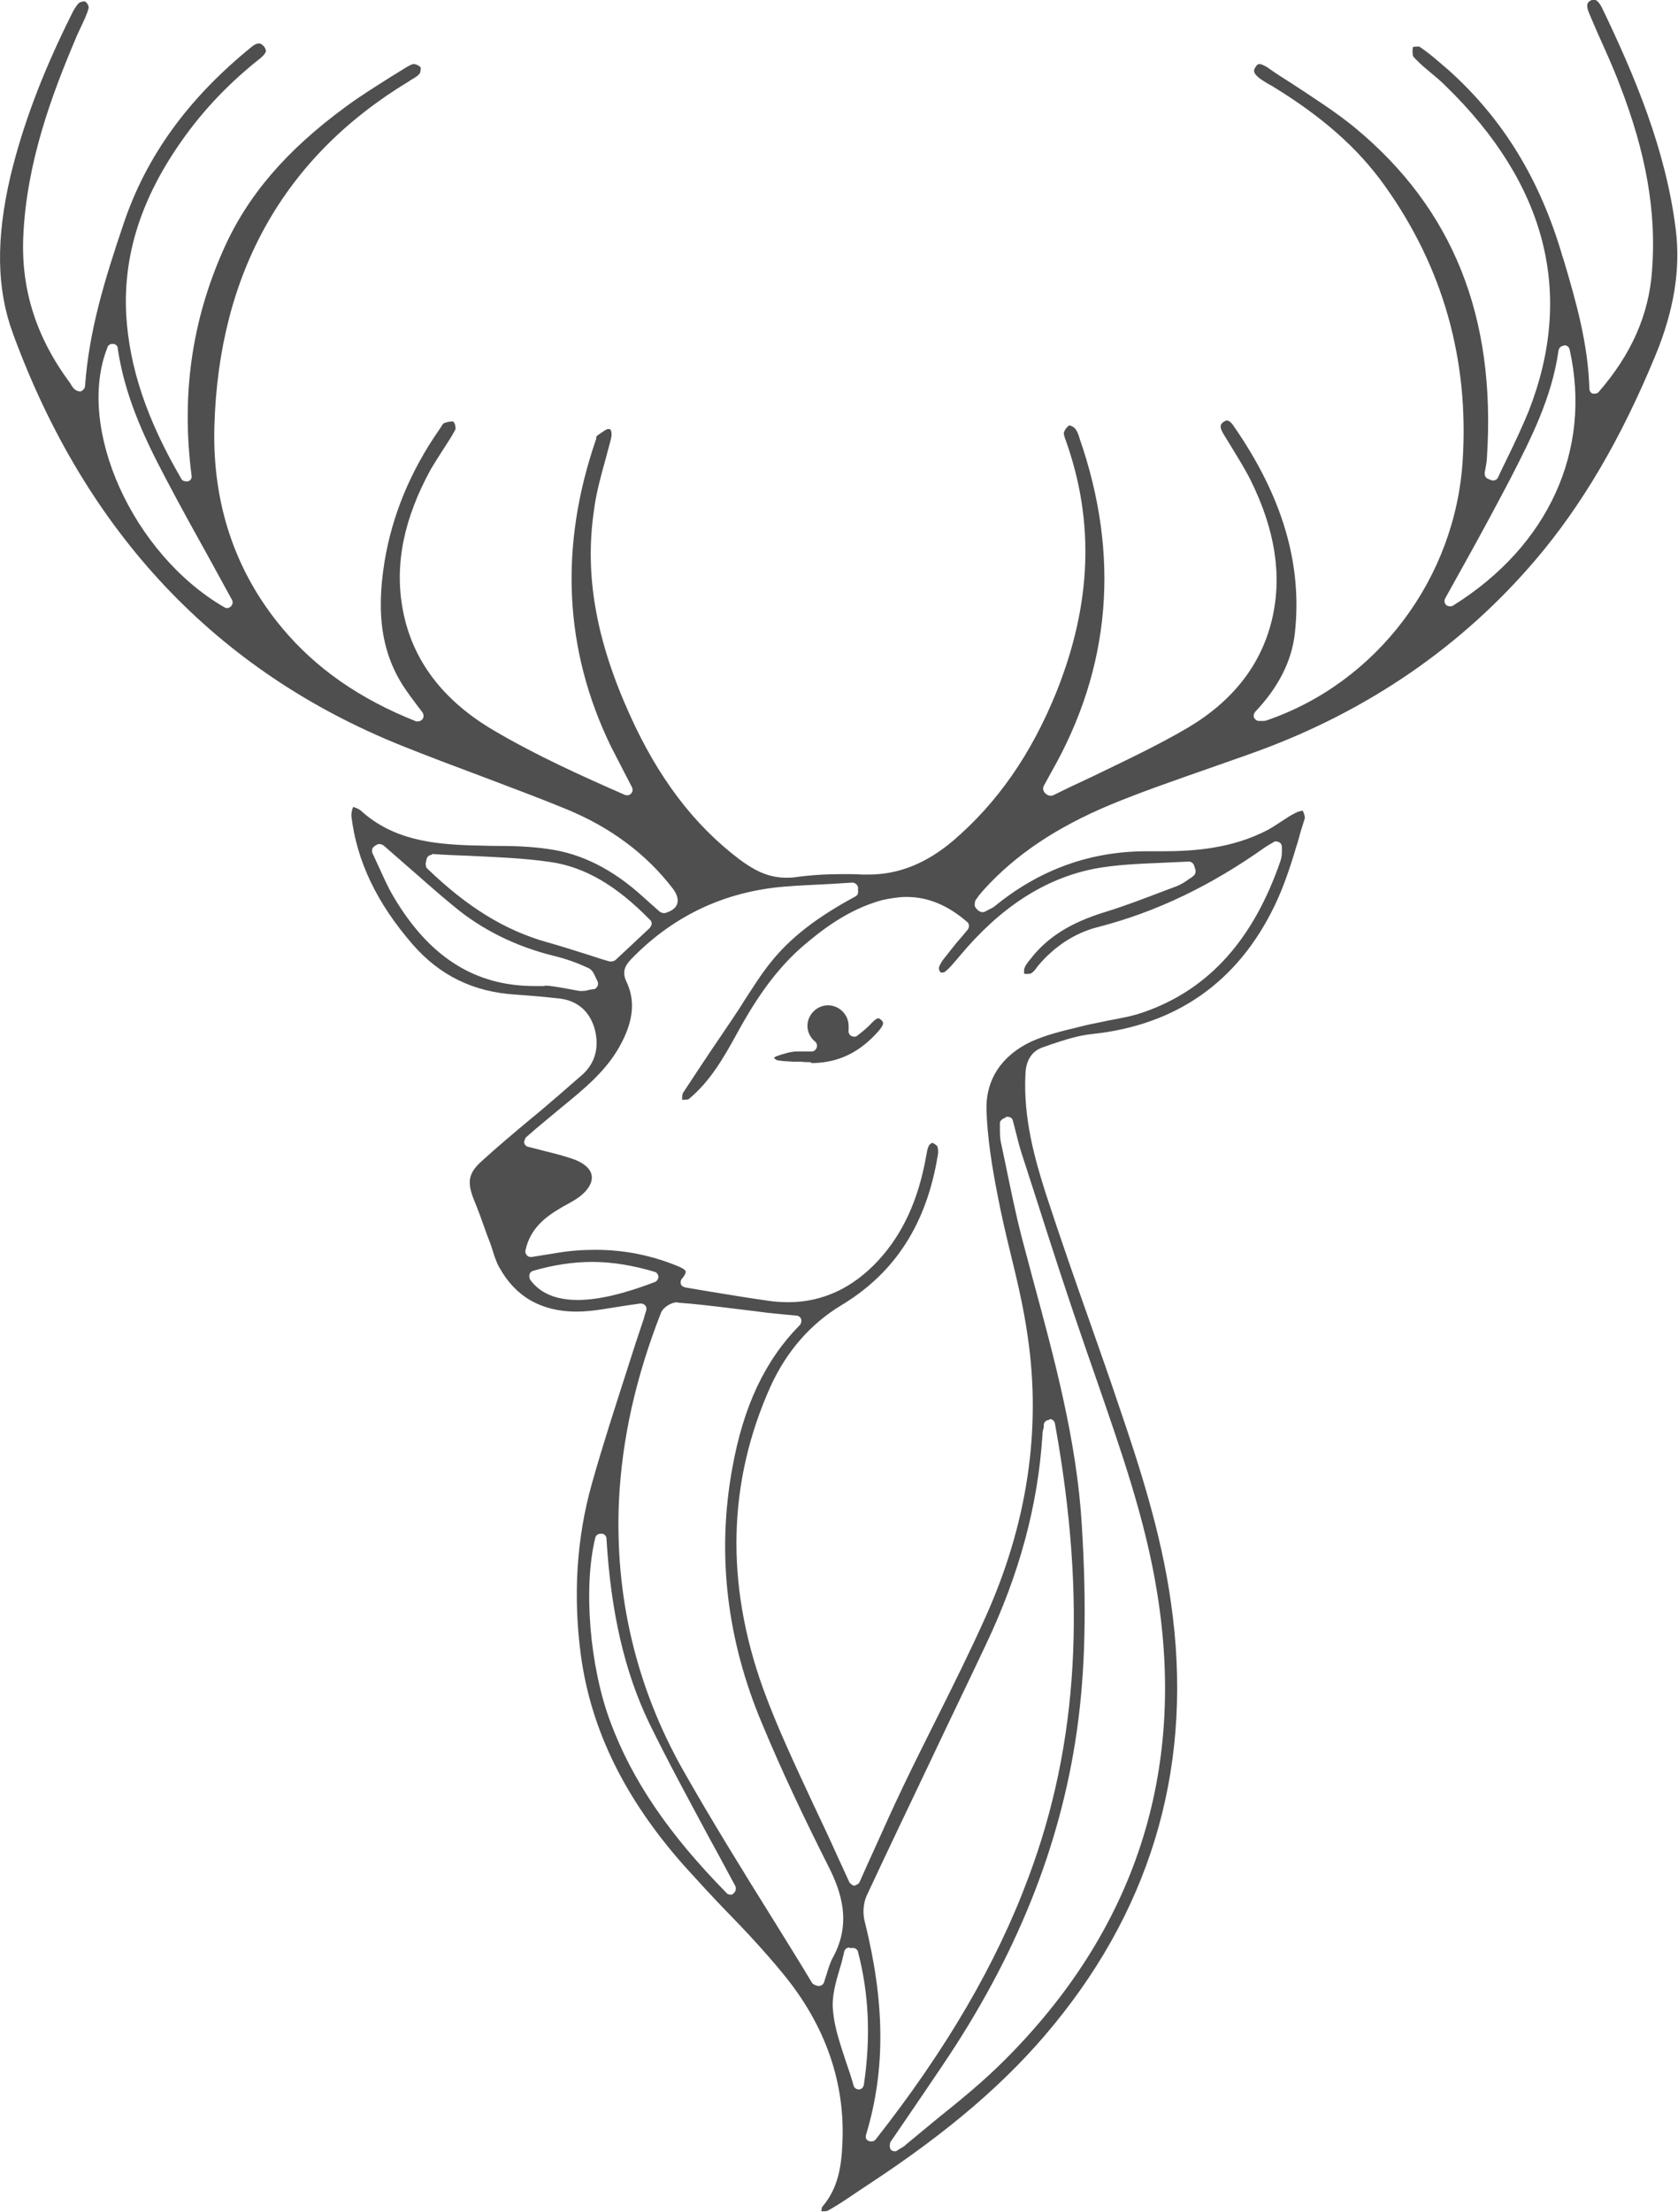 <?xml version="1.0" encoding="UTF-8"?>
<svg xmlns="http://www.w3.org/2000/svg" id="uuid-70293693-c1a8-41af-8742-4d0c353675cc" data-name="Calque 2" viewBox="0 0 37.49 49.4">
  <defs>
    <style> .uuid-5e98f39f-873c-49f6-88db-eb79abd7a1de { fill: #4f4f4f; } </style>
  </defs>
  <g id="uuid-2dc8591a-5295-455f-b2dd-ea70c0be16d5" data-name="Calque 1">
    <g>
      <path class="uuid-5e98f39f-873c-49f6-88db-eb79abd7a1de" d="M18.35,49.4c0-.05.01-.11.03-.13.35-.41.42-.91.44-1.39.07-1.37-.38-2.66-1.33-3.81-.41-.5-.85-.97-1.29-1.42-.31-.32-.61-.65-.91-.98-1.33-1.5-2.08-3.03-2.31-4.69-.18-1.34-.1-2.64.25-3.87.24-.85.52-1.71.79-2.55.12-.38.24-.75.37-1.13,0-.02.05-.17.05-.17.01-.04,0-.09-.03-.11-.02-.03-.06-.04-.09-.04h-.02l-.28.04c-.2.03-.38.06-.57.09-.2.03-.39.05-.57.05-.78,0-1.36-.33-1.72-.98-.06-.1-.1-.22-.14-.34l-.04-.13c-.04-.12-.09-.23-.13-.35-.08-.23-.16-.45-.25-.67-.17-.41-.14-.61.14-.87.35-.32.73-.64,1.09-.94.17-.14.34-.28.51-.43l.13-.11c.18-.16.36-.31.54-.47.29-.26.38-.61.28-1.01-.11-.4-.38-.64-.78-.69-.35-.04-.7-.07-1-.09-.94-.06-1.69-.43-2.29-1.12-.8-.92-1.25-1.86-1.37-2.87,0-.06.01-.13.04-.2.07.02.13.05.17.08.72.66,1.62.75,2.48.78.17,0,.34.01.51.01.4,0,.8.01,1.2.07.74.1,1.44.45,2.12,1.07l.37.33s.05.03.08.03c.01,0,.03,0,.04,0,.06-.02.23-.07.27-.21.04-.13-.04-.26-.1-.34-.6-.78-1.39-1.36-2.35-1.76-.63-.26-1.28-.5-1.91-.74-.59-.22-1.2-.45-1.8-.69C4.84,14.99,1.92,11.9.29,7.45c-.37-1-.38-2.12-.06-3.5C.5,2.82.94,1.64,1.59.34c.05-.11.11-.21.17-.27.02-.02.08-.04.13-.04.06.02.1.12.09.15-.04.15-.11.29-.18.44-.03.07-.07.14-.1.22-.54,1.27-1.11,2.79-1.18,4.45-.05,1.18.29,2.25,1.05,3.27.04.07.08.14.16.17.01,0,.03.01.05.01.02,0,.04,0,.06-.02.03-.02.06-.06.06-.1.09-1.24.44-2.38.86-3.62.51-1.52,1.45-2.81,2.87-3.96.06-.05.11-.07.16-.07.01,0,.05,0,.11.07.03.04.04.07.04.1s-.03.08-.11.15c-.71.56-1.28,1.16-1.76,1.84-.92,1.3-1.32,2.57-1.25,3.9.07,1.18.46,2.34,1.23,3.66.02.04.06.06.11.06.01,0,.03,0,.04,0,.06-.02.09-.07.08-.13-.23-1.79,0-3.44.71-5.04.53-1.2,1.4-2.22,2.74-3.2.31-.23.65-.44.98-.65l.34-.21s.14-.09.19-.09c.07,0,.14.05.16.08,0,.02,0,.11-.03.14-.04.05-.11.09-.18.13l-.06.04c-2.78,1.68-4.24,4.27-4.34,7.69-.05,1.73.46,3.25,1.51,4.51.76.91,1.74,1.59,3,2.09.01,0,.03,0,.04,0,.04,0,.07-.02.1-.05.03-.04.03-.1,0-.15l-.13-.17c-.07-.1-.13-.17-.19-.26-.57-.78-.73-1.69-.53-2.93.17-1.04.58-2.03,1.22-2.95.01-.02.03-.04.04-.06.02-.03.05-.09.07-.09.07-.03.16-.04.2-.04.05.03.07.16.05.19-.08.15-.18.3-.27.44-.09.14-.18.28-.27.43-.61,1.11-.82,2.14-.63,3.15.21,1.12.89,2.02,2.03,2.69.95.56,1.97,1.02,2.93,1.44.01,0,.03.01.05.01.03,0,.07-.01.09-.04.04-.04.04-.09.02-.14l-.14-.27c-.11-.21-.22-.43-.33-.64-1.05-2.16-1.16-4.47-.33-6.87v-.04s.03-.04.03-.04c0,0,.04-.02.06-.04.06-.04.14-.1.18-.1.04,0,.06.02.06.03,0,.01.03.06,0,.19-.03.13-.07.25-.1.38-.11.4-.23.81-.28,1.22-.21,1.43.04,2.88.8,4.56.63,1.4,1.43,2.46,2.45,3.23.27.2.6.41,1.04.41.07,0,.13,0,.2-.01.35-.05.71-.07,1.08-.07.14,0,.28,0,.42.01h.14c.68,0,1.3-.25,1.9-.76.99-.85,1.74-1.93,2.3-3.31.79-1.97.86-3.81.21-5.63-.02-.05-.05-.14-.04-.17.02-.07.08-.14.12-.16.03,0,.09.03.12.06.05.05.09.15.11.23.91,2.62.7,5.12-.63,7.45l-.17.31c-.03.06-.01.13.04.17.03.03.07.05.11.05.02,0,.04,0,.06-.01.3-.15.6-.29.9-.43.7-.34,1.43-.68,2.11-1.08,1.01-.6,1.64-1.41,1.88-2.42.23-.98.07-2-.48-3.11-.13-.26-.29-.51-.44-.76l-.16-.26c-.11-.18-.07-.23,0-.28.03-.02.05-.03.07-.03.04,0,.1.04.15.12,1.09,1.57,1.54,3.08,1.37,4.63-.07.62-.36,1.2-.89,1.76-.03.04-.04.09-.02.13.02.04.06.07.11.07h.09s.04,0,.07-.01c2.47-.84,4.23-3.17,4.39-5.82.14-2.24-.44-4.3-1.74-6.12-.6-.84-1.39-1.54-2.52-2.23l-.09-.05c-.05-.03-.1-.06-.16-.1-.18-.13-.17-.2-.12-.27.04-.07.07-.07.09-.07.04,0,.1.03.17.07.18.13.37.25.56.37.47.31.96.62,1.4.98,2.19,1.81,3.16,4.22,2.95,7.38,0,.07-.02.15-.03.22l-.02.11c0,.06.02.11.07.13l.07.03s.03.01.05.01c.05,0,.09-.03.11-.07.07-.16.15-.31.22-.46.16-.33.32-.67.46-1.01,1.03-2.62.41-5.07-1.85-7.27-.11-.11-.23-.21-.35-.31-.08-.07-.16-.13-.23-.2l-.04-.04s-.1-.09-.11-.12c-.02-.09-.01-.18,0-.2,0,0,.04-.01.08-.01.03,0,.06,0,.06,0,.24.16.46.36.67.54,1.2,1.08,2.03,2.43,2.53,4.15l.03.09c.27.91.54,1.85.57,2.86,0,.05.03.1.08.11.01,0,.03,0,.04,0,.03,0,.07-.01.09-.04.72-.83,1.12-1.71,1.19-2.71.1-1.3-.13-2.62-.72-4.14-.15-.4-.33-.79-.5-1.17l-.18-.42c-.09-.21-.04-.26.03-.3.03-.01.05-.02.07-.02.07,0,.14.1.18.18.73,1.52,1.43,3.17,1.65,4.96.11.88-.04,1.81-.46,2.82-.76,1.84-1.63,3.33-2.68,4.56-1.63,1.91-3.71,3.35-6.19,4.26-.38.14-.77.27-1.16.41-.71.25-1.44.5-2.14.79-1.2.5-2.13,1.12-2.84,1.91-.04.05-.09.1-.13.16l-.05.07s-.03.11,0,.15l.05.06s.06.05.1.05c.02,0,.04,0,.06-.01l.06-.03c.05-.03.11-.05.16-.09,1-.82,2.14-1.23,3.39-1.23h.34c.73,0,1.58-.06,2.38-.48.11-.06.21-.13.32-.2.09-.06.18-.12.28-.17.05-.03.13-.05.17-.06.04.06.06.15.05.18-.05.16-.1.31-.14.47-.15.5-.31,1.02-.54,1.49-.82,1.69-2.19,2.65-4.06,2.85-.31.03-.62.13-.92.23l-.17.06c-.26.08-.4.29-.41.61-.05.98.21,1.9.46,2.68.32.98.67,1.98,1.01,2.94.21.6.42,1.19.62,1.79.44,1.29.94,2.81,1.16,4.38.51,3.53-.37,6.7-2.62,9.44-1.03,1.26-2.35,2.39-4.15,3.57-.1.07-.2.13-.3.2-.19.13-.4.27-.6.38,0,0-.03.01-.07.01h-.07ZM22.47,24.96c-.06.01-.14.07-.13.13v.12c0,.1,0,.19.02.29l.11.52c.11.53.22,1.08.36,1.62.08.31.17.63.25.94.48,1.77.98,3.61,1.09,5.48.11,1.79.08,3.25-.11,4.59-.37,2.59-1.36,5.05-3.02,7.5-.25.37-.5.74-.76,1.12l-.39.57s-.03.11.01.16c.02.03.06.04.09.04.02,0,.04,0,.06-.02l.08-.05s.08-.04.1-.07c.23-.19.46-.38.69-.57.51-.41,1.03-.83,1.5-1.3,2.93-2.91,4.09-6.44,3.43-10.48-.26-1.62-.81-3.17-1.33-4.68l-.24-.69c-.4-1.15-.78-2.32-1.14-3.45l-.32-.99c-.05-.16-.09-.32-.13-.48-.02-.08-.04-.16-.06-.23-.01-.06-.06-.09-.12-.09,0,0-.05,0-.05,0h.01ZM23.44,31.71c-.06,0-.11.04-.12.1v.07c-.02.06-.03.11-.03.17-.1,1.56-.51,3.09-1.26,4.67-.4.85-.81,1.69-1.21,2.54-.49,1.03-.98,2.05-1.46,3.08-.07.16-.09.38-.04.57.45,1.8.47,3.31.03,4.76-.02.06,0,.12.06.14.02.01.04.01.06.01.04,0,.07-.01.1-.05,1.57-2,2.69-3.91,3.41-5.85,1.12-2.99,1.3-6.21.59-10.13-.01-.06-.06-.1-.12-.1h0ZM18.98,43.49c-.06,0-.11.04-.12.1-.03.13-.06.26-.1.38-.09.3-.18.62-.15.92.03.38.16.75.29,1.15.06.17.12.35.17.53.01.05.06.09.12.09h0c.06,0,.1-.05.11-.1.16-1.08.11-2.05-.13-2.97-.01-.05-.06-.09-.11-.09h-.09s0,0,0,0ZM15.14,29.08c-.13,0-.31.1-.37.23-.56,1.43-.87,2.8-.94,4.18-.1,2.14.38,4.17,1.42,6.02.64,1.13,1.34,2.26,2.02,3.35.29.47.58.93.86,1.4.03.06.09.07.11.08.01,0,.03.01.05.01s.03,0,.05-.01c.03-.01.06-.04.07-.07.02-.06.04-.13.06-.19.04-.13.08-.26.14-.37.43-.78.17-1.49-.09-2.01-.58-1.15-1.07-2.19-1.49-3.2-.79-1.87-1.02-3.79-.67-5.71.25-1.39.73-2.41,1.51-3.2.03-.03.04-.09.03-.13-.01-.04-.06-.08-.1-.08l-.32-.03c-.21-.02-.41-.04-.61-.07l-.5-.06c-.4-.05-.81-.1-1.22-.13h-.02ZM13.42,34.25c-.06,0-.11.04-.12.09-.27,1.1-.13,2.87.34,4.12.48,1.29,1.3,2.5,2.59,3.81.02.03.06.04.09.04.03,0,.05,0,.07-.03.05-.04.06-.1.04-.16-.19-.35-.38-.71-.58-1.07-.45-.84-.92-1.7-1.35-2.58-.54-1.13-.85-2.44-.95-4.11,0-.06-.05-.11-.11-.11h-.02ZM20.85,25.53s.08.04.09.07c.02.04.03.13.01.21-.25,1.52-.95,2.61-2.14,3.33-.7.42-1.23,1.03-1.59,1.81-.96,2.13-1.02,4.4-.17,6.76.32.88.73,1.74,1.12,2.58.18.38.36.76.53,1.14l.28.61s.06.07.11.07h0s.09-.03.11-.07c.1-.23.21-.47.31-.69.23-.51.44-.98.67-1.46.23-.48.47-.96.71-1.44.38-.76.77-1.54,1.12-2.32.94-2.08,1.26-4.2.95-6.29-.09-.64-.24-1.27-.39-1.88-.1-.41-.2-.84-.28-1.26-.12-.61-.23-1.27-.25-1.91-.02-.68.34-1.22,1-1.53.31-.14.66-.23,1-.31l.2-.05c.17-.04.35-.07.52-.11.27-.05.56-.1.83-.2,1.43-.51,2.42-1.62,3.02-3.37.02-.06.03-.13.03-.2,0-.03,0-.07,0-.1,0-.05-.02-.09-.06-.11-.02-.01-.04-.02-.07-.02s-.04,0-.06.02l-.07.04s-.07.04-.1.06c-1.24.88-2.46,1.46-3.74,1.79-.52.13-.98.43-1.35.87l-.03.04c-.04.06-.09.11-.13.13-.01,0-.04.01-.07.01-.04,0-.07,0-.08-.01,0,0,0-.06,0-.09.02-.08.08-.16.14-.23.37-.48.88-.81,1.66-1.05.46-.14.92-.32,1.37-.49l.24-.09c.1-.04.18-.09.26-.15.03-.02.07-.04.1-.07.05-.03.07-.09.06-.14l-.03-.1c-.02-.05-.06-.09-.12-.09h0c-.21.01-.43.02-.65.03-.48.02-.98.04-1.46.13-1.11.22-2.1.86-3.01,1.95-.12.14-.22.27-.34.36,0,0-.04.01-.07.01-.04-.01-.06-.09-.05-.12.02-.07.08-.16.14-.23.13-.16.23-.3.35-.43l.15-.18c.04-.05.04-.13-.01-.17-.44-.38-.88-.56-1.36-.56-.17,0-.35.03-.54.07-.77.21-1.37.68-1.82,1.07-.64.57-1.08,1.28-1.42,1.9-.3.55-.61,1.09-1.09,1.48,0,0-.03.01-.11.01h-.03c0-.07,0-.13.03-.17.27-.41.54-.82.82-1.23l.27-.4c.09-.13.18-.27.26-.4.19-.29.38-.6.6-.87.44-.55,1.02-1,1.89-1.47.05-.03.07-.07.06-.13v-.08c-.02-.06-.07-.1-.13-.1l-.48.03c-.35.02-.69.03-1.04.06-1.32.11-2.45.64-3.37,1.57-.13.13-.28.28-.16.54.2.41.17.85-.1,1.37-.31.61-.83,1.03-1.37,1.47-.18.15-.36.3-.54.45l-.23.2s-.05.08-.04.12.04.08.09.09c.12.03.24.06.35.09.25.06.48.12.7.2.22.09.35.21.37.36.02.15-.08.32-.28.47-.08.06-.17.11-.26.16-.06.03-.11.06-.16.09-.32.19-.67.44-.78.94-.01.04,0,.08.03.11.02.03.06.04.09.04h.02l.56-.09c.29-.05.58-.07.87-.07.62,0,1.24.12,1.82.36.15.06.19.1.19.13,0,.02-.01.07-.08.15-.03.03-.04.08-.03.12.01.04.05.07.1.08l.59.1c.43.07.85.14,1.28.2.14.02.29.03.43.03.77,0,1.45-.32,2.02-.94.55-.6.89-1.36,1.06-2.31.02-.11.03-.18.06-.24.02-.04.07-.07.09-.07h0ZM13.24,28.18c-.44,0-.89.07-1.33.2-.04.01-.07.04-.08.08s0,.08.01.11c.22.31.58.46,1.07.46.46,0,1.04-.14,1.72-.4.05-.02.08-.07.08-.12s-.04-.1-.09-.11c-.47-.14-.94-.22-1.39-.22h0ZM12.15,22.01c.15,0,.3.03.47.06.11.02.22.04.33.06h.05c.06,0,.12-.01.18-.03.03,0,.05-.01.08-.01.04,0,.07-.03.09-.07.02-.04.01-.08,0-.11-.01-.02-.03-.05-.04-.08-.04-.09-.08-.18-.18-.22-.24-.11-.49-.2-.74-.26-.86-.21-1.63-.59-2.26-1.12-.37-.3-.72-.62-1.08-.93l-.48-.42s-.05-.03-.08-.03c-.01,0-.03,0-.04,0l-.06.03s-.06.04-.07.07-.01.07,0,.1c.05.1.09.2.14.3.1.22.2.45.33.67.79,1.34,1.81,2,3.15,2,.06,0,.13,0,.19,0h.05ZM9.65,19.09c-.06,0-.11.04-.12.1l-.02.09s0,.09.03.11c.9.87,1.75,1.39,2.68,1.65.32.09.63.19.95.29.15.05.3.1.45.14.01,0,.03,0,.04,0,.03,0,.06-.01.09-.03l.77-.72s.04-.06.04-.09c0-.03-.01-.07-.04-.09-.75-.77-1.46-1.18-2.22-1.29-.61-.09-1.24-.11-1.84-.14-.27-.01-.54-.02-.81-.04h0ZM2.51,7.68c-.05,0-.1.03-.11.08-.71,1.79.56,4.61,2.61,5.8.02.01.04.02.06.02.03,0,.06-.01.09-.04.04-.04.05-.1.02-.15-.15-.28-.31-.56-.46-.84-.35-.63-.7-1.26-1.03-1.89-.53-1-.91-1.88-1.06-2.88,0-.06-.05-.1-.11-.1h-.01,0ZM34.94,7.72c-.06,0-.11.05-.12.11-.15,1.06-.62,1.97-1.07,2.85-.33.63-.67,1.26-1.01,1.87-.15.27-.3.54-.45.81-.03.05-.02.11.02.15.02.02.06.03.09.03.02,0,.04,0,.07-.02,2.13-1.33,3.1-3.47,2.6-5.71-.01-.06-.06-.1-.12-.1h0,0Z"></path>
      <path class="uuid-5e98f39f-873c-49f6-88db-eb79abd7a1de" d="M18.12,23.72c-.07,0-.14,0-.22-.01h-.16c-.12-.01-.24-.01-.36-.03-.03,0-.07-.04-.09-.05h0s.04-.04.05-.04c.17-.06.33-.11.48-.11.07,0,.1,0,.14,0,.06,0,.12,0,.18,0,.05,0,.09-.04.11-.09.01-.05,0-.1-.04-.13-.11-.09-.17-.22-.17-.35,0-.25.21-.46.46-.46s.46.21.46.46c0,.03,0,.06,0,.09-.01.05.01.1.05.13.02.01.04.02.07.02.03,0,.05,0,.07-.02.12-.09.24-.19.34-.3.07-.07.11-.09.13-.09s.04.01.07.04c.04.04.08.07-.04.22-.43.5-.92.74-1.53.74h0Z"></path>
    </g>
  </g>
</svg>
